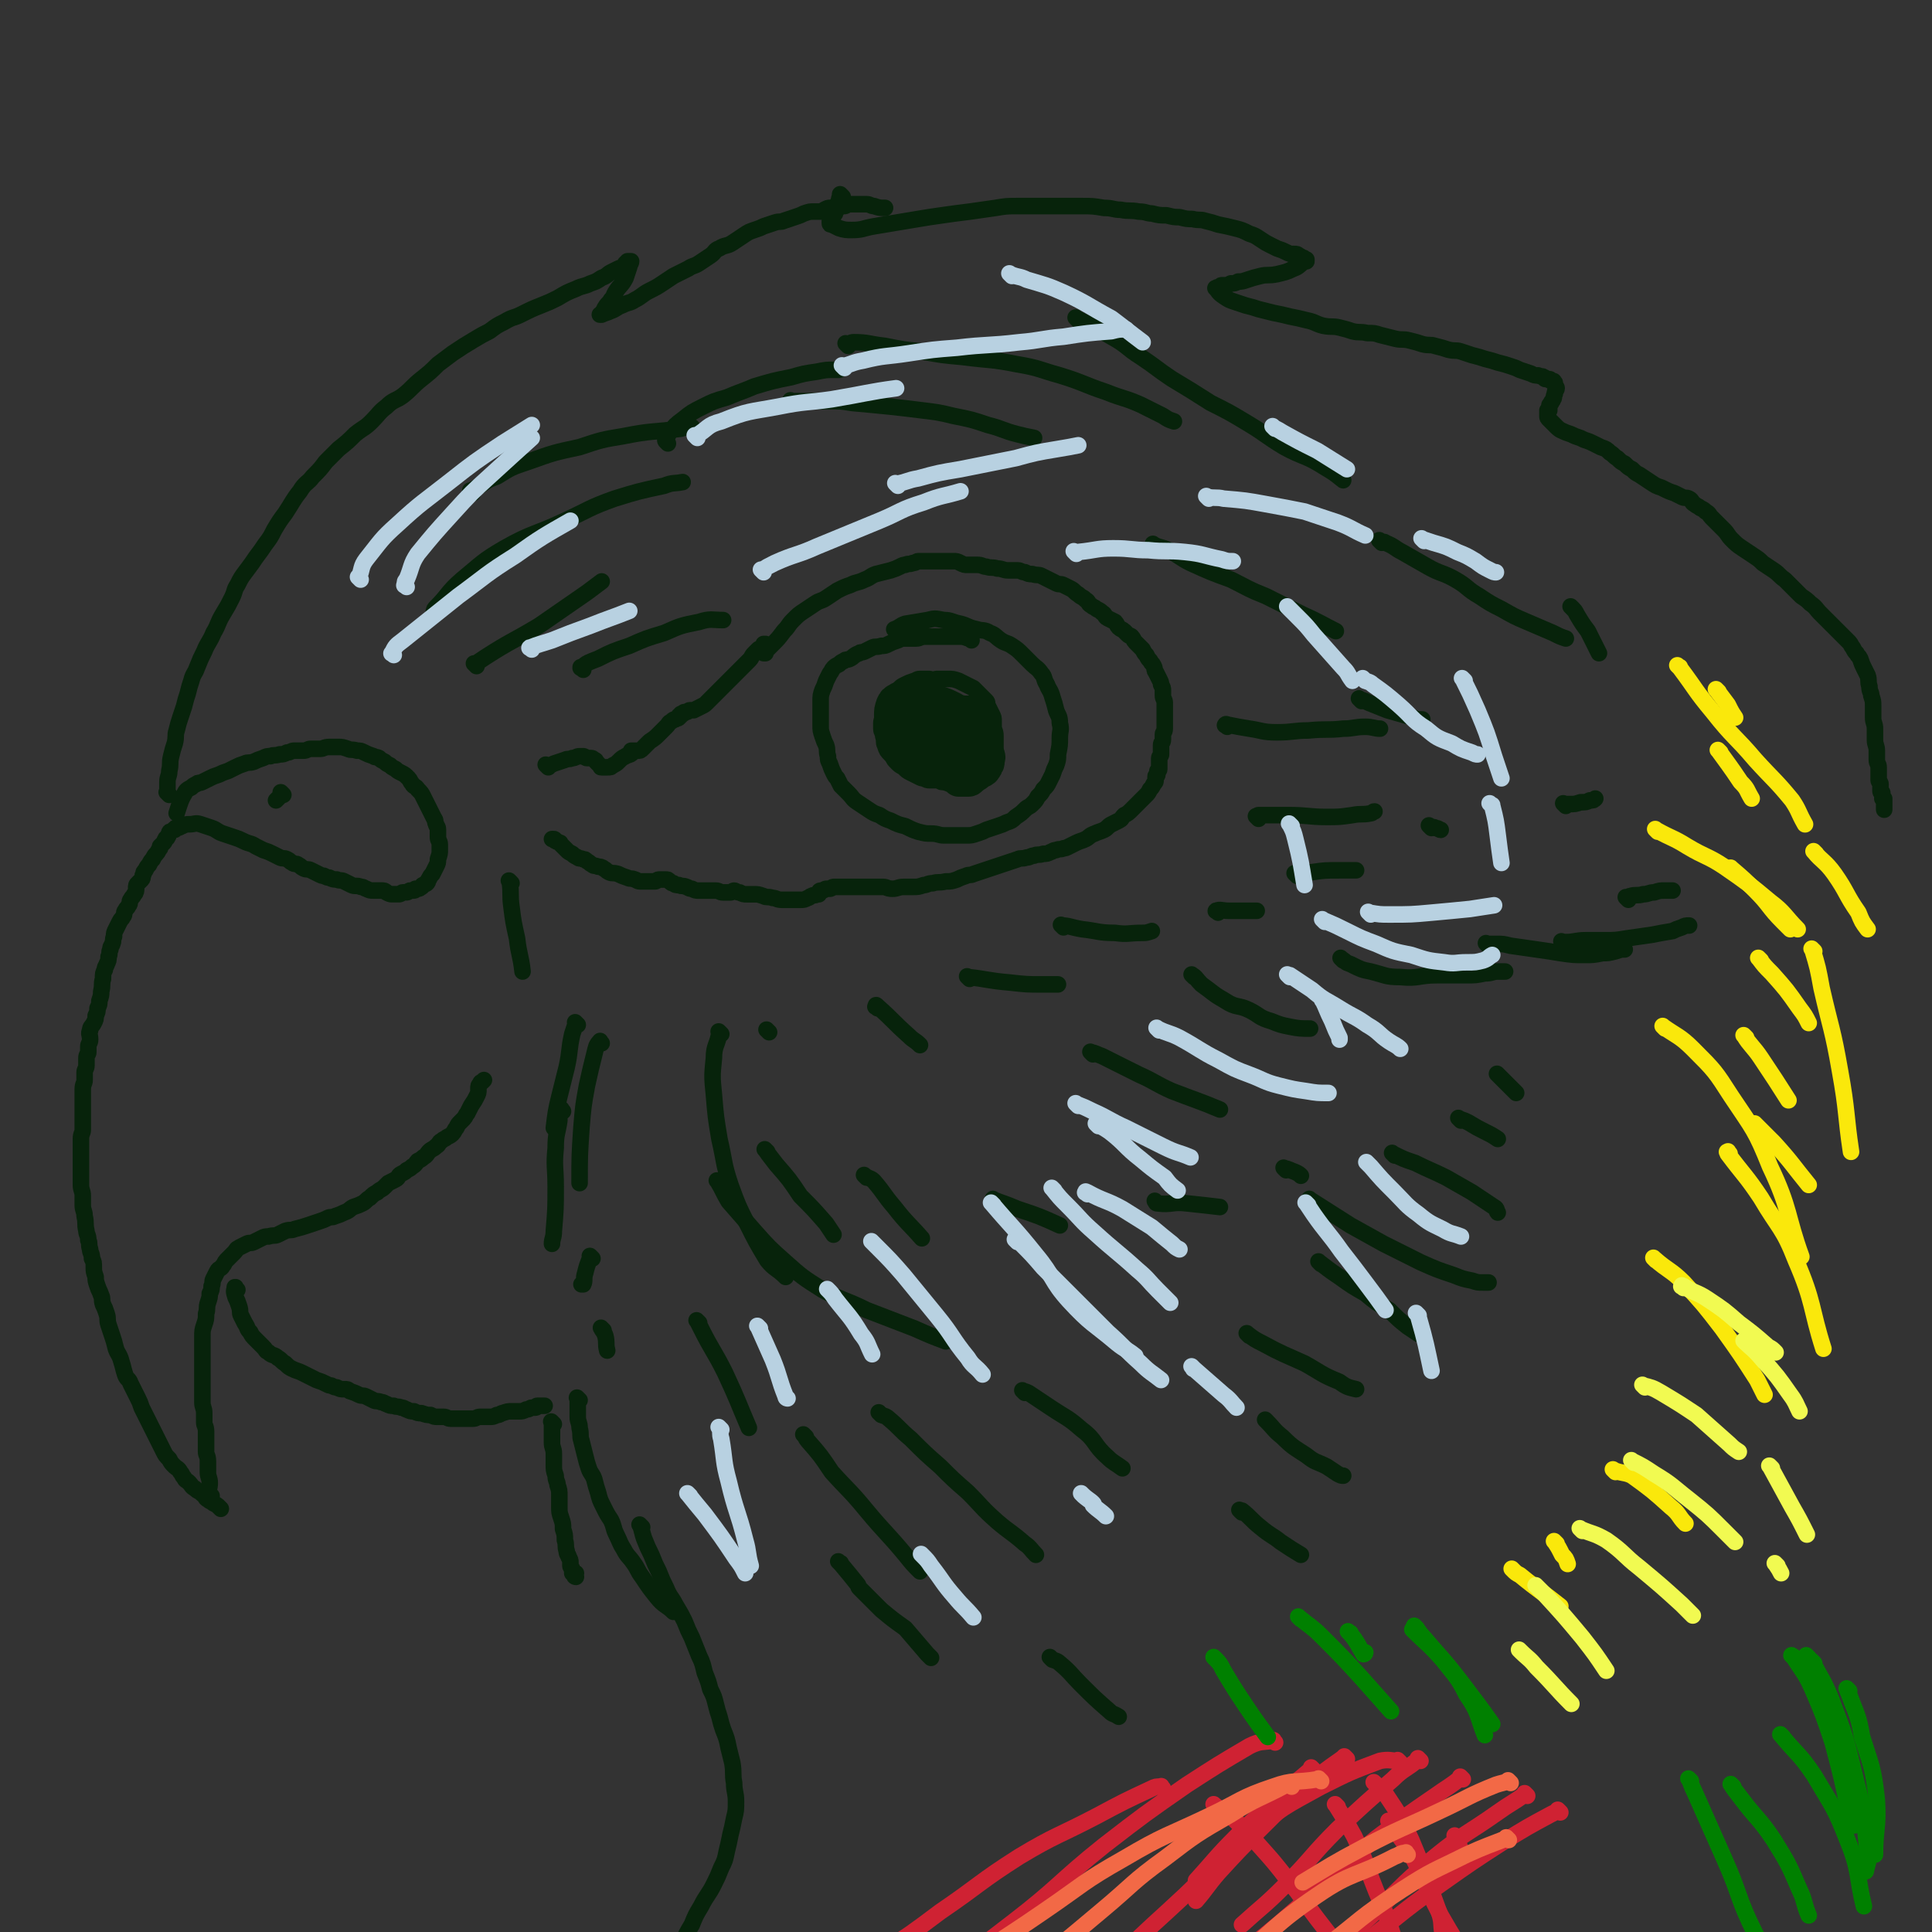 <svg viewBox='0 0 1050 1050' version='1.1' xmlns='http://www.w3.org/2000/svg' xmlns:xlink='http://www.w3.org/1999/xlink'><rect x="0" y="0" width="1050" height="1050" fill="#333333" stroke="none"/><g fill='none' stroke='#07230B' stroke-width='9' stroke-linecap='round' stroke-linejoin='round'><path d='M115,813c-1,-1 -1,-1 -1,-1 -1,-1 0,0 0,0 0,0 0,0 0,0 0,0 0,0 0,0 -1,-3 0,-3 0,-6 0,-3 -1,-3 -1,-6 0,-3 0,-3 0,-6 0,-3 -1,-3 -1,-5 0,-3 0,-3 0,-6 0,-3 0,-3 0,-5 0,-3 -1,-3 -1,-5 0,-3 0,-3 0,-5 0,-3 -1,-3 -1,-6 0,-4 0,-4 0,-7 0,-3 0,-3 0,-6 0,-3 0,-3 0,-6 0,-4 0,-4 0,-8 0,-4 0,-4 0,-8 0,-4 0,-4 1,-7 1,-3 1,-3 1,-6 1,-3 0,-3 1,-6 1,-3 1,-3 1,-5 1,-2 1,-2 1,-4 1,-2 0,-2 1,-4 1,-2 1,-2 2,-4 1,-2 2,-1 3,-3 1,-1 1,-2 2,-3 1,-1 1,-1 2,-2 1,-1 1,-1 2,-2 2,-2 1,-2 3,-3 2,-1 2,-1 4,-2 2,-1 2,0 4,-1 2,-1 2,-1 4,-2 2,-1 2,-1 4,-1 3,-1 3,0 5,-1 2,-1 2,-1 4,-2 3,-1 3,0 5,-1 4,-1 4,-1 7,-2 3,-1 3,-1 6,-2 3,-1 3,-1 5,-2 2,-1 2,0 4,-1 3,-1 3,-1 5,-2 3,-1 3,-2 5,-3 3,-1 3,-1 5,-2 2,-1 2,-2 4,-3 2,-2 2,-2 4,-3 2,-2 2,-1 4,-3 1,-1 1,-1 2,-2 2,-1 2,-1 4,-2 2,-1 1,-2 3,-3 2,-1 2,-1 3,-2 2,-1 2,-1 3,-2 2,-1 2,-2 3,-3 2,-1 2,-1 3,-2 2,-1 2,-2 3,-3 2,-2 2,-1 4,-3 2,-1 1,-2 3,-3 1,-1 2,-1 3,-2 2,-1 2,-1 3,-2 1,-1 1,-2 2,-3 1,-2 1,-2 2,-3 1,-1 1,-1 2,-2 1,-1 1,-2 2,-3 1,-2 1,-2 2,-4 2,-3 2,-3 3,-5 1,-2 1,-2 1,-4 0,-2 0,-2 1,-3 0,-1 1,-1 1,-1 1,-1 1,-1 1,-1 '/><path d='M120,820c-1,-1 -1,-1 -1,-1 -1,-1 0,0 0,0 0,0 0,0 0,0 -1,-1 -1,-1 -3,-2 -1,-1 -2,-1 -3,-2 -2,-1 -1,-2 -3,-3 -2,-2 -2,-1 -4,-3 -2,-1 -2,-2 -3,-3 -2,-2 -2,-1 -3,-3 -1,-1 -1,-2 -2,-3 -1,-2 -2,-2 -3,-3 -2,-2 -2,-2 -3,-4 -2,-2 -2,-2 -3,-4 -1,-2 -1,-2 -2,-4 -1,-2 -1,-2 -2,-4 -1,-2 -1,-2 -2,-4 -1,-2 -1,-2 -2,-4 -1,-2 -1,-2 -2,-4 -1,-2 -1,-2 -2,-4 -1,-3 -1,-3 -2,-5 -1,-2 -1,-2 -2,-4 -1,-2 -1,-2 -2,-4 -1,-3 -2,-2 -3,-5 -1,-3 -1,-4 -2,-7 -1,-4 -2,-4 -3,-7 -1,-4 -1,-4 -2,-7 -1,-3 -1,-3 -2,-6 -1,-3 0,-3 -1,-6 -1,-3 -1,-3 -2,-5 -1,-3 0,-3 -1,-5 -1,-3 -1,-2 -2,-5 -1,-3 -1,-3 -1,-5 -1,-3 -1,-3 -1,-5 0,-3 0,-3 -1,-5 0,-3 -1,-3 -1,-5 -1,-3 0,-3 -1,-5 0,-3 -1,-3 -1,-5 -1,-4 0,-4 -1,-8 0,-3 -1,-3 -1,-6 0,-3 0,-3 0,-5 0,-3 -1,-3 -1,-6 0,-3 0,-3 0,-5 0,-3 0,-3 0,-5 0,-3 0,-3 0,-5 0,-3 0,-3 0,-5 0,-3 0,-3 0,-5 0,-3 1,-3 1,-5 0,-3 0,-3 0,-5 0,-3 0,-3 0,-5 0,-3 0,-3 0,-6 0,-3 0,-3 0,-6 0,-3 1,-3 1,-5 0,-2 0,-2 0,-4 0,-2 1,-2 1,-4 0,-2 0,-2 0,-4 0,-2 1,-2 1,-3 0,-2 0,-2 0,-3 0,-2 1,-2 1,-4 0,-3 -1,-3 0,-5 0,-2 1,-2 2,-4 1,-2 1,-2 1,-4 1,-2 1,-2 1,-4 1,-2 1,-2 1,-4 1,-3 1,-3 1,-5 1,-4 0,-4 1,-7 0,-3 0,-3 1,-5 0,-2 1,-2 1,-3 1,-2 1,-2 1,-4 1,-2 0,-2 1,-4 0,-2 1,-2 1,-3 1,-2 0,-2 1,-4 0,-2 0,-2 1,-4 1,-2 1,-2 2,-4 1,-2 1,-1 2,-3 1,-1 0,-2 1,-3 1,-2 1,-1 2,-3 1,-1 0,-2 1,-3 1,-2 1,-1 2,-3 1,-1 1,-2 1,-3 0,-2 0,-2 1,-3 1,-1 1,-1 2,-2 1,-1 0,-2 1,-3 0,-1 0,-1 1,-2 1,-2 1,-2 2,-3 1,-2 1,-2 2,-3 1,-2 1,-2 2,-3 1,-1 1,-2 2,-3 0,-1 0,-1 0,-1 1,-1 1,-1 2,-2 1,-1 0,-1 1,-2 0,-1 1,0 1,-1 1,-1 0,-1 1,-2 0,-1 0,-1 1,-1 1,-1 1,-1 2,-1 0,-1 0,-1 1,-1 2,0 2,-1 3,-1 2,-1 2,-1 4,-1 3,0 3,-1 6,0 3,1 3,1 6,2 3,1 3,2 6,3 3,1 3,1 6,2 3,1 3,1 5,2 4,2 4,1 7,3 2,1 2,1 4,2 3,1 3,1 5,2 2,1 2,1 4,2 2,1 2,0 4,1 2,1 1,1 3,2 1,1 2,0 3,1 2,1 1,1 3,2 2,1 2,0 4,1 2,1 2,1 4,2 2,1 2,1 3,1 2,1 2,1 3,1 2,1 2,1 4,1 2,1 2,0 4,1 2,1 2,1 4,2 2,1 3,0 5,1 2,0 2,1 3,1 2,1 2,1 4,1 2,0 2,0 4,0 2,0 2,0 3,1 2,1 2,1 3,1 2,0 2,0 4,0 1,0 1,-1 2,-1 1,0 1,0 2,0 1,0 1,-1 2,-1 1,0 1,0 2,0 1,0 0,-1 1,-1 0,0 1,0 1,0 1,0 1,0 2,-1 1,0 0,-1 1,-1 1,-1 1,0 2,-1 1,-1 0,-1 1,-2 1,-2 1,-2 2,-3 1,-2 1,-2 2,-4 1,-2 1,-2 1,-4 1,-3 1,-3 1,-5 0,-2 0,-2 0,-3 0,-2 -1,-2 -1,-4 0,-2 0,-2 0,-4 0,-2 -1,-2 -1,-3 -1,-2 0,-2 -1,-3 -1,-2 -1,-2 -2,-4 -1,-2 -1,-2 -2,-4 -1,-2 -1,-2 -2,-4 -1,-2 -1,-2 -3,-4 -1,-2 -2,-1 -3,-3 -1,-1 -1,-2 -2,-3 -2,-2 -2,-2 -4,-3 -2,-1 -2,-1 -3,-2 -2,-1 -2,-1 -3,-2 -2,-1 -2,-1 -3,-2 -2,-1 -2,-1 -3,-2 -2,-1 -2,0 -3,-1 -3,-1 -3,-1 -5,-2 -2,-1 -2,-1 -4,-1 -3,-1 -3,0 -5,-1 -3,-1 -3,-1 -5,-1 -3,0 -3,0 -5,0 -3,0 -3,1 -5,1 -3,0 -3,0 -5,0 -2,0 -2,1 -4,1 -3,0 -3,0 -5,0 -2,0 -2,1 -4,1 -2,1 -2,1 -4,1 -3,1 -3,0 -5,1 -2,0 -2,0 -4,1 -3,1 -3,1 -5,2 -3,1 -3,0 -5,1 -3,1 -3,1 -5,2 -2,1 -2,1 -4,2 -3,1 -3,1 -5,2 -3,1 -3,1 -5,2 -2,1 -2,1 -4,2 -2,1 -2,0 -3,1 -2,1 -2,1 -3,2 -2,1 -2,1 -3,2 -3,5 -3,6 -5,12 '/><path d='M129,701c-1,-1 -1,-1 -1,-1 -1,-1 0,0 0,0 0,0 0,0 0,0 0,0 0,-1 0,0 -1,1 -1,2 0,5 1,2 1,2 2,5 1,3 0,3 1,5 1,2 1,2 2,4 2,3 1,3 3,5 1,2 1,2 3,4 2,2 2,2 4,4 2,2 1,2 3,3 2,2 3,1 5,3 2,1 2,2 4,3 2,2 2,2 4,3 2,1 3,1 5,2 2,1 2,1 4,2 2,1 2,1 4,2 3,1 3,1 5,2 2,1 2,1 3,1 2,1 2,1 3,1 2,1 2,1 4,1 2,0 2,0 3,1 3,1 3,1 5,2 2,1 2,0 4,1 2,1 2,1 4,2 2,1 2,0 4,1 2,0 2,1 3,1 2,1 2,1 4,1 2,1 2,0 4,1 2,0 2,1 3,1 2,1 2,1 4,1 2,1 2,1 4,1 3,1 3,1 5,1 2,1 2,1 4,1 2,0 2,0 3,0 2,0 2,1 4,1 2,0 2,0 4,0 2,0 2,0 4,0 2,0 2,0 4,0 2,0 2,-1 4,-1 3,0 3,0 5,0 2,0 2,0 4,-1 2,0 2,-1 3,-1 3,-1 3,-1 5,-1 2,0 2,0 4,0 2,0 2,0 4,-1 2,0 2,-1 3,-1 1,0 1,0 2,0 1,0 0,-1 1,-1 0,0 1,0 1,0 0,0 0,0 0,0 2,0 2,0 3,0 '/><path d='M92,432c-1,-1 -1,-1 -1,-1 -1,-1 0,0 0,0 0,-1 0,-1 0,-2 0,-2 0,-2 0,-4 0,-3 1,-3 1,-6 1,-4 0,-4 1,-8 1,-4 1,-4 2,-7 1,-4 0,-4 1,-7 1,-4 1,-4 2,-7 1,-3 1,-3 2,-6 1,-4 1,-4 2,-7 1,-4 1,-4 2,-7 1,-4 2,-4 3,-7 2,-5 2,-5 4,-9 2,-5 3,-5 5,-10 3,-5 2,-5 5,-10 3,-5 3,-5 5,-9 2,-4 1,-4 3,-7 2,-4 2,-4 5,-8 3,-4 3,-4 5,-7 3,-4 3,-4 5,-7 3,-4 3,-4 5,-8 3,-5 3,-5 6,-9 4,-6 4,-7 8,-12 3,-5 4,-4 7,-8 4,-4 4,-4 7,-8 4,-4 4,-4 7,-7 5,-4 5,-4 9,-8 5,-4 5,-3 9,-7 4,-4 4,-5 8,-8 4,-4 5,-3 9,-6 5,-4 5,-5 10,-9 5,-4 5,-4 9,-8 4,-3 4,-3 8,-6 6,-4 6,-4 11,-7 5,-3 5,-3 9,-5 4,-3 4,-3 8,-5 5,-3 5,-2 9,-4 6,-3 6,-3 11,-5 5,-2 5,-2 9,-4 5,-3 5,-3 10,-5 4,-2 4,-1 8,-3 3,-1 3,-1 6,-3 3,-1 3,-2 5,-3 2,-1 2,-1 4,-2 2,-1 2,0 3,-1 1,-1 0,-1 1,-2 0,0 1,0 2,0 0,0 -1,-1 -1,-1 0,0 1,0 2,0 0,1 -1,2 -1,3 -1,3 -1,3 -2,6 -2,4 -3,4 -5,7 -2,3 -1,3 -3,5 -1,2 -2,2 -3,4 -1,1 0,1 -1,2 -1,1 -1,1 -1,2 -1,0 -1,0 -1,0 0,0 0,0 0,0 1,0 1,0 1,0 2,-1 3,-1 5,-2 3,-1 3,-2 6,-3 4,-2 4,-1 7,-3 4,-2 4,-3 8,-5 4,-2 4,-2 7,-4 3,-2 3,-2 6,-4 4,-2 4,-2 8,-4 3,-2 3,-1 6,-3 3,-2 3,-2 6,-4 3,-2 2,-3 5,-4 3,-2 4,-1 7,-3 3,-2 3,-2 6,-4 3,-2 3,-2 6,-3 3,-1 3,-1 5,-2 3,-1 3,-1 6,-2 3,-1 3,0 5,-1 3,-1 3,-1 6,-2 3,-1 3,-1 5,-2 3,-1 3,-1 5,-1 2,0 2,0 3,0 2,0 2,0 3,-1 2,-1 2,-1 3,-1 2,0 2,0 3,0 1,0 1,-1 2,-1 2,0 2,0 3,0 1,0 1,-1 2,-1 1,0 1,0 2,0 2,0 2,0 4,0 2,0 2,0 4,0 2,0 2,1 4,1 3,1 3,1 6,1 '/><path d='M458,107c-1,-1 -1,-1 -1,-1 -1,-1 0,0 0,0 0,0 0,0 0,0 -1,2 -1,2 -1,3 -1,2 -1,2 -1,3 0,2 0,2 -1,3 0,1 0,1 -1,2 0,1 -1,0 -1,1 0,1 0,1 0,2 0,0 -1,0 -1,0 0,0 0,1 0,1 0,1 0,1 1,1 2,1 2,1 4,2 3,1 4,1 7,1 6,0 6,-1 12,-2 6,-1 6,-1 12,-2 6,-1 6,-1 12,-2 6,-1 6,-1 13,-2 7,-1 7,-1 15,-2 7,-1 7,-1 14,-2 6,-1 6,-1 12,-1 5,0 5,0 11,0 6,0 6,0 12,0 6,0 6,0 12,0 6,0 6,0 12,1 5,0 5,1 9,1 5,1 5,0 10,1 4,0 4,1 7,1 4,1 4,1 8,1 4,1 4,1 7,1 4,1 4,1 7,1 4,1 4,0 7,1 4,1 4,1 7,2 5,1 5,1 9,2 4,1 4,1 8,3 3,1 3,1 6,3 3,2 3,2 5,3 2,1 2,1 4,2 3,1 3,1 5,2 2,1 2,1 4,1 2,0 2,0 3,1 1,0 1,1 2,2 0,0 0,-1 0,-1 1,0 1,1 1,1 1,1 1,0 1,0 0,0 0,1 0,1 0,0 -1,0 -1,0 -3,2 -3,3 -6,4 -4,2 -5,2 -9,3 -5,1 -5,0 -9,1 -4,1 -4,1 -7,2 -3,1 -3,1 -5,1 -2,1 -2,1 -4,1 -2,1 -2,1 -3,1 -1,0 -1,0 -2,0 -1,0 0,1 -1,1 -1,0 -1,0 -1,0 -1,0 -1,1 -1,1 0,0 0,0 0,0 0,0 -1,-1 0,0 1,1 1,2 4,4 3,2 3,2 6,3 3,1 3,1 6,2 4,1 4,1 7,2 4,1 4,1 8,2 5,1 5,1 9,2 5,1 5,1 9,2 5,1 5,2 9,3 5,1 5,0 9,1 4,1 4,1 7,2 4,1 4,0 8,1 4,0 4,0 7,1 4,1 4,1 8,2 4,1 4,0 8,1 4,1 4,1 7,2 4,1 4,0 7,1 4,1 4,1 7,2 4,1 4,0 7,1 3,1 3,1 6,2 4,1 4,1 7,2 4,1 4,1 7,2 4,1 4,1 7,2 3,1 3,1 5,2 3,1 3,1 6,2 2,1 2,1 4,1 2,1 2,0 3,1 1,0 0,1 1,1 1,0 1,0 2,0 1,0 0,1 1,1 0,0 1,0 1,0 1,0 0,1 1,1 0,0 0,0 0,0 0,0 0,1 0,1 0,1 1,1 1,2 0,1 -1,1 -1,3 -1,2 0,2 -1,3 0,1 -1,1 -1,2 -1,1 -1,1 -1,2 0,1 0,1 0,2 0,0 -1,0 -1,0 0,0 0,1 0,1 0,1 0,1 0,2 0,1 0,1 1,2 2,2 2,2 4,4 2,2 3,2 5,3 3,1 3,1 5,2 3,1 3,1 5,2 3,1 3,1 5,2 2,1 2,1 4,2 3,1 3,1 5,3 2,1 2,2 4,3 2,2 2,2 4,3 2,2 2,2 4,3 2,2 2,2 4,3 3,2 3,2 6,4 3,2 3,2 6,3 4,2 4,2 7,3 2,1 2,1 4,2 2,1 2,0 4,1 2,1 1,2 3,3 1,1 2,1 3,2 2,1 2,1 3,2 2,1 2,2 3,3 2,2 2,2 3,3 2,2 2,2 4,4 2,2 2,3 4,5 3,3 3,3 6,5 3,2 3,2 6,4 3,2 3,2 5,4 3,2 3,2 6,4 3,2 3,3 6,5 3,3 3,3 5,5 2,2 2,2 4,4 3,2 3,2 5,4 3,2 3,3 5,5 3,3 3,3 5,5 2,2 2,2 4,4 2,2 2,2 4,4 2,2 2,2 3,3 1,1 1,2 2,3 1,2 1,2 2,3 1,2 1,1 2,3 1,3 1,3 2,5 1,2 1,2 2,4 1,3 0,3 1,6 0,3 1,3 1,5 1,3 1,3 1,6 0,3 0,3 0,6 0,3 1,3 1,6 0,3 0,3 0,6 0,3 1,3 1,6 0,3 0,3 0,5 0,2 1,2 1,4 0,2 0,2 0,3 0,1 0,1 0,2 0,1 0,1 0,2 0,1 1,1 1,2 0,1 0,1 0,2 0,1 0,1 0,2 0,1 1,0 1,1 0,0 0,1 0,1 0,1 0,1 0,2 0,0 1,0 1,0 0,1 0,1 0,2 0,0 0,0 0,0 0,1 0,1 0,1 0,1 0,1 0,1 0,1 0,1 0,1 0,1 0,1 0,1 '/><path d='M301,774c-1,-1 -1,-1 -1,-1 -1,-1 0,0 0,0 0,0 0,0 0,0 0,2 0,2 0,3 0,4 0,4 0,8 0,3 1,3 1,6 0,3 0,3 0,6 0,3 0,3 1,6 0,3 1,3 1,5 1,3 1,3 1,6 0,3 0,3 0,6 0,3 0,3 1,6 1,3 1,3 1,6 1,3 1,3 1,6 1,3 0,3 1,6 0,2 1,2 1,3 1,2 1,2 1,3 0,1 0,1 0,2 0,1 1,1 1,2 0,1 0,1 0,1 0,1 0,1 0,1 0,0 1,0 2,0 0,0 -1,1 -1,1 0,1 1,1 1,1 '/><path d='M315,761c-1,-1 -1,-1 -1,-1 -1,-1 0,0 0,0 0,0 0,0 0,0 0,2 0,2 0,3 0,4 0,4 0,7 0,3 1,3 1,6 1,4 0,4 1,7 1,4 1,4 2,8 1,4 1,4 2,7 1,3 2,3 3,6 1,4 1,4 2,7 1,4 1,4 3,8 2,4 2,4 4,7 2,4 1,4 3,8 2,4 2,5 4,8 2,4 3,4 5,7 3,4 2,4 5,8 4,6 4,6 8,11 4,5 5,4 9,8 '/><path d='M349,830c-1,-1 -1,-1 -1,-1 -1,-1 0,0 0,0 1,3 1,4 2,7 2,5 2,5 4,9 2,5 2,5 4,9 2,5 2,5 4,9 2,5 3,5 5,9 3,5 3,5 5,9 2,5 2,5 4,9 2,5 2,5 4,10 2,4 2,5 3,9 2,5 2,5 3,9 2,4 2,4 3,8 1,4 1,4 2,7 1,4 1,4 2,7 2,5 2,5 3,10 1,4 1,4 2,8 1,6 0,6 1,11 0,5 1,5 1,10 0,5 0,5 -1,9 -1,5 -1,5 -2,9 -1,5 -1,5 -2,9 -1,5 -1,5 -3,9 -2,5 -2,5 -4,9 -3,6 -4,6 -7,12 -3,5 -3,5 -5,10 -3,5 -3,5 -5,10 -2,3 -2,3 -3,6 '/><path d='M154,432c-1,-1 -1,-1 -1,-1 -1,-1 0,0 0,0 0,1 0,1 -1,2 -1,1 -1,1 -2,2 '/><path d='M298,417c-1,-1 -1,-1 -1,-1 -1,-1 0,0 0,0 0,0 0,0 0,0 2,0 2,0 4,-1 3,-1 3,-1 6,-2 2,-1 2,0 4,-1 2,0 2,-1 4,-1 1,0 1,0 2,0 1,0 1,1 2,1 1,0 1,0 2,0 1,0 1,0 2,1 1,0 1,1 1,1 1,1 1,1 1,1 1,1 1,1 1,1 1,1 0,1 1,1 0,0 1,0 1,0 1,0 1,0 2,0 2,0 2,0 3,-1 2,-1 2,-1 3,-2 2,-2 2,-2 4,-3 1,-1 1,0 2,-1 1,0 1,0 1,-1 0,0 0,0 0,-1 0,0 0,0 0,0 1,0 0,0 1,0 1,0 1,0 2,0 2,0 2,0 3,-1 2,-2 2,-2 4,-4 3,-2 3,-2 5,-4 2,-2 2,-2 4,-4 2,-2 1,-2 3,-3 1,-1 1,-1 2,-1 1,-1 1,0 2,-1 0,0 0,-1 0,-1 0,0 1,0 1,0 0,0 0,-1 0,-1 0,0 1,0 1,0 1,0 0,-1 1,-1 0,0 1,0 1,0 1,0 1,-1 2,-1 1,0 1,0 2,0 2,-1 2,-1 4,-2 2,-1 2,-1 3,-2 2,-2 2,-2 4,-4 3,-3 3,-3 5,-5 3,-3 3,-3 5,-5 3,-3 3,-3 5,-5 2,-2 2,-2 4,-4 2,-2 1,-2 3,-4 1,-1 1,-1 2,-2 1,-1 1,0 2,-1 1,0 1,0 1,-1 0,0 0,-1 0,-1 0,0 1,0 1,0 0,0 0,1 0,1 0,1 0,1 0,2 0,1 0,1 0,2 0,0 -1,0 -1,0 2,-2 2,-2 5,-5 3,-3 3,-3 6,-7 3,-3 2,-3 5,-6 3,-3 3,-3 6,-5 3,-2 3,-2 6,-4 3,-2 3,-1 6,-3 3,-2 3,-2 6,-4 4,-2 4,-2 7,-3 4,-2 4,-1 8,-3 3,-1 3,-2 6,-3 4,-1 4,-1 8,-2 3,-1 3,-1 5,-2 2,-1 2,-1 3,-1 2,-1 2,0 4,-1 2,0 2,-1 3,-1 2,0 2,0 4,0 2,0 2,0 3,0 2,0 2,0 4,0 2,0 2,0 4,0 2,0 2,0 4,0 2,0 2,0 4,1 2,1 2,1 4,1 3,0 3,0 5,0 3,0 3,1 5,1 3,1 3,0 6,1 3,0 3,1 6,1 3,0 3,0 5,0 2,0 2,1 4,1 2,1 2,1 4,1 3,1 3,0 5,1 2,1 2,1 4,2 2,1 2,1 4,2 2,1 2,0 4,1 2,1 2,1 4,2 2,1 2,2 4,3 2,2 2,1 4,3 2,1 1,2 3,3 1,1 2,1 3,2 2,1 2,1 3,2 2,1 1,2 3,3 2,1 2,1 4,2 1,1 1,2 2,3 1,1 2,1 3,2 1,1 1,1 2,2 1,1 1,0 2,1 1,1 1,2 2,3 1,1 1,1 2,2 1,1 1,1 2,2 1,2 1,2 2,3 1,2 1,2 2,3 1,2 1,1 2,3 1,2 0,2 1,3 1,2 1,2 2,4 1,2 1,2 1,3 1,2 1,2 1,3 0,2 0,2 0,3 0,2 1,2 1,4 0,2 0,2 0,4 0,2 0,2 0,3 0,2 0,2 0,4 0,2 0,2 0,3 0,2 -1,2 -1,3 0,1 0,2 0,3 0,2 -1,1 -1,3 0,1 0,1 0,2 0,2 0,2 0,3 0,1 -1,1 -1,2 0,1 0,1 0,2 0,1 0,1 0,2 0,0 0,0 0,0 0,1 0,1 0,1 0,1 0,1 0,1 0,1 -1,1 -1,1 0,0 0,1 0,1 0,1 0,1 0,1 0,1 -1,0 -1,1 0,1 0,1 0,2 0,1 0,1 -1,2 -1,2 -1,2 -2,3 -1,2 -1,2 -2,3 -2,2 -2,2 -4,4 -2,2 -2,2 -4,4 -2,2 -2,2 -4,3 -2,2 -1,2 -3,3 -2,1 -2,1 -4,2 -2,1 -2,2 -4,3 -2,1 -3,1 -5,2 -3,1 -3,2 -5,3 -2,1 -3,1 -5,2 -2,1 -2,1 -4,2 -2,1 -2,1 -3,1 -2,1 -2,0 -4,1 -2,0 -2,1 -3,1 -2,1 -2,1 -4,1 -3,1 -3,0 -5,1 -2,0 -2,1 -4,1 -3,1 -3,0 -5,1 -3,1 -3,1 -6,2 -3,1 -3,1 -6,2 -3,1 -3,1 -6,2 -3,1 -3,1 -6,2 -2,1 -2,0 -4,1 -3,1 -3,1 -5,2 -3,1 -3,1 -6,1 -4,1 -4,0 -7,1 -3,0 -3,1 -5,1 -3,1 -3,1 -6,1 -3,0 -3,0 -5,0 -3,0 -3,1 -6,1 -3,0 -3,-1 -5,-1 -3,0 -3,0 -5,0 -3,0 -3,0 -5,0 -3,0 -3,0 -5,0 -2,0 -2,0 -4,0 -2,0 -2,0 -3,0 -1,0 -1,0 -2,0 -1,0 -1,0 -2,0 -1,0 -1,0 -1,0 -1,0 -1,1 -2,1 -1,0 -1,0 -2,0 -1,0 -1,1 -2,1 -1,0 -1,0 -1,0 -1,0 -1,1 -1,2 -1,0 -1,0 -1,0 -1,1 -2,0 -3,1 -1,0 -1,1 -2,1 -2,1 -2,1 -4,1 -3,0 -3,0 -5,0 -3,0 -3,0 -5,0 -3,0 -3,-1 -5,-1 -3,-1 -3,0 -5,-1 -3,-1 -3,-1 -5,-1 -2,0 -2,0 -4,0 -2,0 -2,0 -4,-1 -2,0 -2,-1 -3,-1 -1,0 -1,1 -2,1 -1,0 -1,0 -2,0 -1,0 -1,0 -2,0 -2,0 -2,-1 -4,-1 -2,0 -2,0 -4,0 -3,0 -3,0 -5,0 -2,0 -2,0 -4,-1 -2,0 -2,-1 -3,-1 -2,-1 -2,0 -4,-1 -2,0 -2,0 -3,-1 -1,0 -1,0 -2,-1 -1,-1 -1,-1 -2,-1 -1,0 -1,0 -2,0 -1,0 -1,0 -1,0 -1,0 -1,0 -1,0 -1,0 -1,1 -2,1 -1,0 -1,0 -2,0 -1,0 -1,0 -1,0 -1,0 -1,0 -2,0 -2,0 -2,0 -3,0 -2,0 -2,-1 -3,-1 -2,-1 -2,0 -4,-1 -3,-1 -3,-1 -5,-2 -3,-1 -3,0 -5,-1 -2,-1 -1,-1 -3,-2 -1,-1 -2,-1 -3,-1 -2,-1 -2,0 -3,-1 -2,-1 -1,-1 -3,-2 -1,-1 -1,-1 -2,-1 -2,-1 -2,0 -3,-1 -2,-1 -2,-1 -3,-2 -2,-1 -2,-1 -3,-2 -1,-1 -1,-1 -1,-1 -1,-1 -1,-1 -2,-2 -1,-1 0,-1 -1,-1 -1,-1 -1,0 -2,-1 -1,0 0,-1 -1,-1 0,0 -1,0 -1,0 0,0 0,0 0,0 '/><path d='M528,348c-1,-1 -1,-1 -1,-1 -1,-1 0,0 0,0 0,0 0,0 0,0 -2,0 -2,-1 -5,-1 -3,0 -4,0 -7,0 -3,0 -3,0 -6,0 -3,0 -3,0 -6,0 -3,0 -3,1 -5,1 -3,0 -3,0 -5,0 -3,0 -3,0 -5,1 -3,1 -3,1 -5,2 -2,1 -2,1 -4,1 -3,1 -3,0 -5,1 -2,1 -2,1 -4,2 -2,1 -2,0 -3,1 -3,1 -3,2 -5,3 -2,1 -2,0 -3,1 -2,1 -2,1 -3,2 -2,1 -2,1 -3,2 -1,1 -1,2 -2,3 -1,2 -1,2 -2,4 -1,3 -1,3 -2,5 -1,3 -1,3 -1,6 0,4 0,4 0,7 0,3 0,3 0,6 0,3 0,3 1,6 1,3 1,3 2,5 1,3 0,3 1,6 0,2 0,2 1,4 1,3 1,3 2,5 1,2 1,2 2,3 1,2 1,2 2,4 2,2 2,2 4,4 3,3 2,3 5,5 3,2 3,2 6,4 3,2 3,2 6,3 3,2 3,2 6,3 4,2 4,2 8,3 4,2 4,2 7,3 4,1 4,1 7,1 4,0 4,1 7,1 3,0 3,0 5,0 4,0 4,0 7,0 3,0 3,0 6,-1 3,-1 3,-1 5,-2 3,-1 3,-1 6,-2 3,-1 3,-1 5,-2 3,-1 3,-1 5,-3 3,-2 3,-2 5,-4 2,-2 2,-1 4,-3 2,-2 2,-2 3,-4 2,-2 2,-2 3,-4 2,-2 2,-2 3,-4 1,-2 1,-2 2,-4 1,-3 1,-3 2,-5 1,-3 1,-3 1,-6 1,-5 1,-5 1,-9 0,-4 1,-4 0,-8 0,-4 -1,-4 -2,-7 -1,-4 -1,-4 -2,-7 -1,-4 -2,-4 -3,-7 -2,-3 -1,-4 -3,-6 -2,-3 -3,-3 -5,-5 -3,-3 -3,-3 -5,-5 -3,-3 -3,-3 -6,-5 -3,-2 -3,-1 -6,-3 -3,-2 -3,-3 -6,-4 -3,-2 -4,-1 -7,-2 -5,-1 -5,-2 -9,-3 -5,-1 -5,-2 -9,-2 -5,-1 -5,-1 -9,0 -6,1 -6,1 -12,2 -3,1 -3,2 -6,3 '/><path d='M509,371c-1,-1 -1,-1 -1,-1 -1,-1 0,0 0,0 -1,0 -2,-1 -3,-1 -3,0 -3,0 -5,0 -2,0 -2,1 -3,1 -3,1 -3,1 -5,2 -2,1 -2,1 -3,2 -1,1 -1,1 -2,2 -2,2 -2,1 -3,3 -2,2 -2,2 -3,5 -1,3 0,3 -1,5 0,2 -1,2 -1,4 0,2 0,2 0,3 0,2 1,2 1,4 1,3 0,3 1,5 1,3 1,3 3,5 2,2 1,2 3,4 2,2 2,2 4,3 2,2 2,2 4,3 2,1 2,1 4,2 2,1 2,1 3,1 2,1 2,1 3,1 2,0 2,0 4,0 2,0 2,1 3,1 2,0 2,0 3,0 2,0 2,-1 3,-1 2,0 2,0 3,0 2,0 2,-1 4,-1 1,0 1,0 2,0 1,0 1,-1 2,-1 1,-1 1,-1 2,-1 1,-1 1,0 2,-1 1,-1 1,-1 2,-2 1,-1 1,-1 2,-2 1,-1 1,-1 2,-2 1,-1 1,-2 1,-3 1,-2 1,-2 1,-3 0,-2 0,-2 0,-4 0,-2 0,-2 0,-4 0,-3 -1,-3 -1,-5 0,-2 0,-2 0,-3 0,-2 0,-2 -1,-4 -1,-2 -1,-2 -2,-4 -1,-2 0,-2 -1,-3 -1,-1 -1,-1 -2,-2 -2,-2 -2,-2 -3,-3 -1,-1 -1,-1 -2,-2 -2,-1 -2,-1 -4,-2 -2,-1 -2,-1 -4,-2 -3,-1 -3,-1 -6,-1 -3,0 -3,0 -6,0 -4,1 -4,0 -7,2 -6,3 -6,2 -10,6 -8,7 -7,9 -13,17 '/><path d='M517,391c-1,-1 -1,-1 -1,-1 -1,-1 0,0 0,0 0,0 0,0 0,0 0,0 0,0 0,0 -1,-1 0,0 0,0 0,0 0,0 0,0 1,0 1,0 1,0 0,0 0,0 0,0 0,0 0,0 0,-1 '/></g>
<g fill='none' stroke='#07230B' stroke-width='18' stroke-linecap='round' stroke-linejoin='round'><path d='M518,389c-1,-1 -1,-1 -1,-1 -1,-1 0,0 0,0 0,0 0,0 0,0 0,1 -1,1 -1,2 0,1 0,1 0,2 0,2 0,2 0,3 0,1 1,1 1,2 1,1 0,1 1,2 1,1 1,1 2,1 2,1 2,1 4,1 '/><path d='M525,394c-1,-1 -1,-1 -1,-1 -1,-1 0,0 0,0 -1,0 -1,0 -2,0 -2,0 -2,1 -3,1 -2,0 -2,0 -3,0 -2,0 -2,1 -3,2 -1,0 -1,0 -1,0 -1,0 -1,0 -2,1 -1,1 0,2 -1,3 0,1 -1,1 -1,2 0,2 0,2 1,4 1,2 1,2 2,4 1,2 0,2 1,4 1,1 1,1 2,2 1,1 1,2 2,3 1,1 1,0 2,1 1,0 1,1 1,1 1,1 1,1 2,2 0,0 0,-1 0,-1 1,0 1,0 2,0 1,0 1,-1 1,-1 0,-1 0,-1 1,-1 0,-1 1,-1 1,-1 1,-1 1,0 1,-1 0,-1 0,-1 0,-2 0,-2 0,-2 -1,-3 -1,-3 -1,-3 -3,-5 -2,-2 -2,-2 -4,-4 -2,-2 -2,-2 -3,-3 -2,-1 -2,-1 -3,-2 -2,-1 -2,-1 -3,-1 -2,0 -2,0 -4,0 -1,0 -1,1 -2,1 -1,1 -2,0 -2,1 -1,3 -1,4 -1,7 0,2 0,2 0,4 '/><path d='M531,388c-1,-1 -1,-1 -1,-1 -1,-1 0,0 0,0 0,0 0,0 0,0 -2,0 -2,0 -4,0 -2,0 -2,0 -4,0 -3,0 -3,0 -5,0 -2,0 -2,0 -4,0 -2,0 -2,1 -3,1 -1,0 -1,0 -2,0 -2,1 -2,1 -3,2 -1,1 -1,0 -2,1 -1,1 -1,1 -1,2 -1,2 -2,2 -2,4 -1,3 -1,3 0,5 1,3 1,3 3,6 2,3 1,3 3,5 2,2 2,2 4,3 2,1 1,2 3,3 2,1 2,1 4,2 2,1 2,1 3,1 2,0 2,1 3,1 2,0 2,0 3,0 2,0 2,0 3,-1 2,-1 2,-1 3,-2 1,-1 1,-1 2,-1 0,-1 1,0 1,-1 1,-1 1,-1 1,-2 1,-1 1,-1 1,-2 0,-2 1,-2 0,-4 -1,-2 -1,-2 -2,-4 -1,-3 -1,-3 -2,-5 -2,-2 -2,-2 -4,-3 -2,-2 -2,-2 -4,-4 -2,-1 -2,-1 -4,-2 -2,-1 -2,0 -3,-1 -2,-1 -2,-1 -4,-2 -2,-1 -2,-1 -4,-1 -2,0 -2,0 -3,0 -2,1 -2,1 -3,2 -2,1 -2,1 -3,2 -2,2 -2,3 -2,5 -1,5 0,5 0,9 '/><path d='M523,388c-1,-1 -1,-1 -1,-1 -1,-1 0,0 0,0 0,0 0,0 0,0 -2,0 -2,-1 -3,-1 -2,0 -2,0 -4,0 -1,0 -1,0 -2,0 -1,0 -1,0 -2,0 -1,0 -1,0 -2,1 -1,0 -1,0 -1,1 -1,1 -1,1 -2,2 -1,2 -2,2 -2,4 -1,3 0,3 0,5 1,3 1,3 2,6 1,3 2,3 3,5 1,3 1,3 2,5 1,2 2,2 3,3 1,1 1,2 2,3 1,1 1,0 2,1 2,1 2,1 3,2 1,0 1,0 2,0 2,0 2,0 3,0 1,0 1,0 2,-1 1,-1 1,-1 2,-2 1,-1 1,-1 2,-2 1,-2 2,-2 2,-4 1,-2 0,-2 0,-4 0,-3 1,-3 0,-5 -1,-3 -1,-3 -2,-5 -2,-3 -1,-4 -3,-6 -2,-3 -3,-3 -5,-5 -3,-3 -3,-3 -6,-5 -4,-2 -4,-2 -7,-3 -3,-1 -3,-1 -6,-2 -3,-1 -3,0 -6,-1 -2,0 -2,-1 -4,-1 -2,0 -2,1 -4,1 -2,1 -2,0 -3,1 -2,1 -2,1 -3,3 -1,3 -1,3 -1,6 0,5 0,5 1,9 2,6 3,6 5,11 '/><path d='M533,392c-1,-1 -1,-2 -1,-1 -2,0 -2,0 -3,1 -2,1 -2,1 -5,2 '/></g>
<g fill='none' stroke='#07230B' stroke-width='9' stroke-linecap='round' stroke-linejoin='round'><path d='M418,561c-1,-1 -1,-1 -1,-1 -1,-1 0,0 0,0 0,0 0,0 0,0 '/><path d='M477,548c-1,-1 -2,-1 -1,-1 0,-1 0,-1 1,0 9,8 8,8 17,16 3,3 3,2 6,5 '/><path d='M527,532c-1,-1 -2,-2 -1,-1 10,1 11,2 23,3 9,1 9,1 18,1 4,0 4,0 8,0 '/><path d='M578,504c-1,-1 -2,-2 -1,-1 4,0 5,1 11,2 9,1 9,2 18,2 7,1 7,0 15,0 2,0 2,0 5,-1 '/><path d='M662,496c-1,-1 -2,-1 -1,-1 2,-1 3,0 7,0 6,0 6,0 11,0 2,0 2,0 4,0 '/><path d='M705,476c-1,-1 -1,-1 -1,-1 -1,-1 0,0 0,0 0,0 0,0 0,0 5,0 5,-1 9,-1 7,-1 7,-1 15,-1 4,0 5,0 9,0 '/><path d='M541,653c-1,-1 -2,-2 -1,-1 5,2 6,2 13,5 12,4 12,4 23,9 0,0 0,0 0,0 '/><path d='M629,654c-1,-1 -2,-2 -1,-1 0,0 0,1 1,1 8,1 8,-1 16,0 9,1 10,1 18,2 '/><path d='M699,636c-1,-1 -2,-2 -1,-1 2,0 3,1 6,2 2,1 2,1 3,2 0,0 0,0 0,0 '/><path d='M594,573c-1,-1 -2,-2 -1,-1 2,0 3,1 6,2 10,5 10,5 20,10 9,4 9,5 18,9 13,5 14,5 26,10 '/><path d='M649,531c-1,-1 -2,-2 -1,-1 2,1 2,2 5,5 7,5 6,5 13,9 6,4 7,2 13,5 6,3 5,4 12,6 5,2 5,2 10,3 5,1 6,1 11,1 '/><path d='M730,522c-1,-1 -1,-1 -1,-1 -1,-1 0,0 0,0 0,0 0,0 0,0 3,2 2,2 5,3 6,3 6,3 11,4 8,2 8,3 16,3 10,1 10,-1 20,-1 8,0 8,0 16,0 5,0 5,0 10,-1 4,0 4,-1 7,-1 2,0 2,0 4,0 '/><path d='M809,514c-1,-1 -1,-1 -1,-1 -1,-1 0,0 0,0 3,0 3,0 5,0 4,0 4,0 8,1 7,1 7,1 14,2 7,1 7,1 13,2 7,1 7,1 13,1 5,0 5,0 10,-1 3,0 3,0 7,-1 3,-1 3,-1 5,-1 '/><path d='M850,513c-1,-1 -1,-1 -1,-1 -1,-1 0,0 0,0 1,0 1,0 2,0 5,0 5,-1 11,-1 5,0 5,0 10,0 6,0 6,0 12,-1 7,-1 7,-1 14,-2 5,-1 5,-1 11,-2 2,-1 2,-1 5,-2 2,-1 2,-1 4,-1 '/><path d='M885,489c-1,-1 -1,-1 -1,-1 -1,-1 0,0 0,0 1,0 1,-1 2,-1 3,-1 4,0 7,-1 3,0 3,-1 6,-1 3,-1 3,-1 6,-1 2,0 2,0 4,0 '/><path d='M851,438c-1,-1 -1,-1 -1,-1 -1,-1 0,0 0,0 1,0 2,0 3,0 3,0 3,0 6,-1 3,0 3,0 5,-1 2,0 2,0 3,-1 0,0 0,0 0,0 '/><path d='M778,450c-1,-1 -1,-1 -1,-1 -1,-1 0,0 0,0 0,0 0,0 0,0 2,1 2,0 3,1 2,0 2,1 3,1 '/><path d='M684,445c-1,-1 -1,-1 -1,-1 -1,-1 0,0 0,0 1,0 0,-1 1,-1 8,0 8,0 16,0 11,0 11,1 21,1 7,0 7,0 14,-1 5,-1 5,0 10,-1 1,0 1,-1 2,-1 '/><path d='M667,395c-1,-1 -2,-1 -1,-1 0,-1 1,0 2,0 5,1 5,1 11,2 7,1 7,2 15,2 9,0 9,-1 17,-1 10,-1 10,0 19,-1 6,0 6,-1 12,-1 4,0 5,1 8,1 '/><path d='M740,381c-1,-1 -1,-1 -1,-1 -1,-1 0,0 0,0 0,0 0,0 0,0 3,1 3,1 5,2 5,2 5,2 10,4 7,2 7,2 14,4 2,1 2,1 5,1 '/><path d='M259,362c-1,-1 -1,-1 -1,-1 -1,-1 0,0 0,0 0,0 0,0 0,0 3,-2 3,-2 6,-4 14,-9 14,-8 29,-17 13,-9 13,-9 26,-18 4,-3 4,-3 8,-6 '/><path d='M317,364c-1,-1 -1,-1 -1,-1 -1,-1 0,0 0,0 0,0 0,0 0,0 0,0 -1,0 0,0 3,-3 4,-3 9,-5 8,-4 8,-4 17,-7 9,-4 9,-4 19,-7 9,-4 9,-4 19,-6 6,-2 7,-1 13,-1 '/><path d='M237,333c-1,-1 -2,-1 -1,-1 0,-1 0,-1 1,-2 7,-7 6,-8 14,-15 11,-9 11,-10 23,-17 16,-9 16,-7 33,-15 13,-6 13,-7 27,-12 13,-4 13,-4 27,-7 5,-2 5,-1 10,-2 '/><path d='M257,268c-1,-1 -1,-1 -1,-1 -1,-1 0,0 0,0 1,-1 1,-1 3,-2 5,-3 5,-4 11,-6 8,-5 8,-5 17,-8 14,-5 14,-5 28,-8 12,-4 12,-4 24,-6 15,-3 15,-2 31,-4 3,-1 3,-1 6,-1 '/><path d='M363,241c-1,-1 -1,-1 -1,-1 -1,-1 0,-1 0,-1 1,-2 1,-3 2,-4 3,-4 3,-4 7,-7 5,-4 5,-4 11,-7 6,-3 6,-3 13,-5 7,-3 8,-3 15,-6 10,-3 10,-3 20,-5 7,-2 7,-2 14,-3 5,-1 5,-1 9,-1 2,0 2,0 3,0 '/><path d='M431,219c-1,-1 -1,-1 -1,-1 -1,-1 0,0 0,0 3,0 3,0 6,0 7,0 7,0 14,0 7,0 7,0 13,1 11,1 11,1 21,2 9,1 9,1 17,2 8,1 9,1 17,3 10,2 10,2 19,5 8,2 8,3 16,5 4,1 4,1 9,2 '/><path d='M461,188c-1,-1 -1,-1 -1,-1 -1,-1 0,0 0,0 2,0 2,-1 4,-1 8,0 8,1 17,2 10,2 10,2 20,3 11,2 11,2 22,3 15,2 15,1 30,4 12,2 12,3 23,6 13,4 13,5 25,9 10,4 10,3 19,7 6,3 6,3 12,6 3,2 3,2 6,3 '/><path d='M586,174c-1,-1 -1,-1 -1,-1 -1,-1 0,0 0,0 0,0 0,0 0,0 2,1 2,1 4,2 8,4 8,4 15,8 9,5 8,6 16,11 9,6 8,6 17,12 10,6 10,6 21,13 10,5 10,5 20,11 10,6 10,7 20,13 11,6 11,4 22,11 5,3 5,3 10,7 '/><path d='M628,297c-1,-1 -1,-1 -1,-1 -1,-1 0,0 0,0 0,0 0,0 0,0 4,2 4,1 8,3 6,3 6,4 12,7 11,5 11,5 22,9 10,5 9,5 19,9 10,5 10,5 20,10 9,4 10,5 18,9 '/><path d='M751,295c-1,-1 -1,-1 -1,-1 -1,-1 0,0 0,0 0,0 0,0 0,0 2,1 2,0 3,1 5,2 5,3 9,5 7,4 7,4 14,8 7,4 8,3 15,7 7,4 6,5 13,9 6,4 6,4 12,7 7,4 7,4 14,7 7,3 7,3 14,6 4,2 4,2 7,3 '/><path d='M855,331c-1,-1 -1,-1 -1,-1 -1,-1 0,0 0,0 0,0 0,0 0,0 2,2 2,2 3,4 3,5 3,5 6,9 3,6 3,6 6,12 '/><path d='M391,643c-1,-1 -1,-1 -1,-1 -1,-1 0,0 0,0 0,0 0,0 0,0 3,5 3,6 6,11 7,8 7,8 14,16 8,9 8,9 17,17 9,8 9,8 20,15 11,6 12,5 24,11 13,5 13,5 26,10 9,4 9,4 17,7 '/><path d='M392,562c-1,-1 -1,-1 -1,-1 -1,-1 0,0 0,0 -1,7 -3,7 -3,14 -1,10 -1,10 0,20 1,12 1,12 3,24 3,13 2,13 6,25 4,11 4,11 9,21 5,10 5,10 11,20 4,5 5,4 10,9 '/><path d='M327,567c-1,-1 -1,-2 -1,-1 -2,2 -2,3 -3,7 -2,8 -2,8 -4,17 -2,11 -2,11 -3,23 -1,15 -1,15 -1,30 '/><path d='M278,480c-1,-1 -1,-1 -1,-1 -1,-1 0,0 0,0 1,7 0,7 1,14 1,8 1,8 3,17 1,9 2,9 3,18 '/><path d='M314,557c-1,-1 -1,-1 -1,-1 -1,-1 0,0 0,0 -1,3 -1,3 -2,6 -2,9 -1,9 -3,18 -2,8 -2,8 -4,16 -2,8 -2,9 -3,17 '/><path d='M306,604c-1,-1 -1,-2 -1,-1 -1,2 -1,3 -1,6 -1,7 -2,7 -2,15 -1,10 0,10 0,21 0,12 0,12 -1,24 0,4 -1,4 -1,7 '/><path d='M322,684c-1,-1 -1,-1 -1,-1 -1,-1 0,0 0,0 0,0 0,0 0,0 -2,5 -2,5 -3,9 -1,3 0,4 -1,6 0,0 0,0 -1,0 '/><path d='M328,723c-1,-1 -2,-2 -1,-1 0,1 1,1 2,4 1,4 0,4 1,8 '/><path d='M438,781c-1,-1 -1,-1 -1,-1 -1,-1 0,0 0,0 1,1 1,2 2,3 7,8 7,8 13,17 9,10 10,10 19,21 10,12 11,12 21,24 4,5 4,5 8,9 '/><path d='M479,769c-1,-1 -1,-1 -1,-1 -1,-1 0,0 0,0 2,2 3,1 5,3 6,5 6,6 12,11 8,8 8,8 16,15 7,7 7,7 15,14 8,8 7,8 16,16 7,6 7,5 15,12 3,2 3,3 6,6 '/><path d='M557,757c-1,-1 -2,-2 -1,-1 0,0 1,0 3,1 6,4 6,4 12,8 9,6 9,5 17,12 8,6 6,8 14,15 3,3 4,3 8,6 '/><path d='M417,626c-1,-1 -2,-2 -1,-1 2,3 3,4 6,8 7,8 7,8 13,17 7,7 7,7 14,15 2,3 2,3 4,6 '/><path d='M471,640c-1,-1 -1,-1 -1,-1 -1,-1 0,0 0,0 0,0 0,0 0,0 3,2 3,1 5,3 6,7 5,7 11,14 7,9 8,9 15,17 '/><path d='M380,719c-1,-1 -1,-1 -1,-1 -1,-1 0,0 0,0 1,2 1,2 2,4 6,12 7,12 13,24 7,15 7,16 13,30 '/><path d='M457,850c-1,-1 -1,-1 -1,-1 -1,-1 0,0 0,0 0,0 0,0 0,0 1,1 1,0 1,1 5,6 5,6 9,11 1,1 0,1 1,2 6,6 6,6 12,12 6,5 6,5 13,10 6,7 6,7 12,14 1,1 1,1 2,2 '/><path d='M572,902c-1,-1 -1,-1 -1,-1 -1,-1 0,0 0,0 2,2 3,1 5,3 6,5 6,6 11,11 8,8 8,8 16,15 2,2 2,1 5,3 '/><path d='M675,822c-1,-1 -1,-1 -1,-1 -1,-1 0,0 0,0 0,0 0,0 0,0 1,0 1,0 1,0 5,4 5,5 10,9 6,5 6,4 11,8 6,4 6,4 11,7 '/><path d='M689,773c-1,-1 -1,-1 -1,-1 -1,-1 0,0 0,0 5,5 4,5 9,9 6,6 7,6 13,10 5,4 5,3 11,6 3,2 3,2 6,4 2,1 2,1 3,1 0,0 0,0 0,0 '/><path d='M679,726c-1,-1 -1,-1 -1,-1 -1,-1 0,0 0,0 4,3 4,3 8,5 11,6 12,6 23,11 9,5 9,6 19,10 4,3 5,3 9,4 '/><path d='M718,687c-1,-1 -1,-1 -1,-1 -1,-1 0,0 0,0 0,0 0,0 0,0 0,0 -1,-1 0,0 4,3 5,4 11,8 7,5 7,5 14,9 6,5 6,5 13,9 5,5 5,5 10,9 3,2 3,2 6,4 '/><path d='M713,653c-1,-1 -1,-1 -1,-1 -1,-1 0,0 0,0 11,7 11,7 22,14 9,5 9,5 18,10 10,5 10,5 20,10 9,4 9,4 18,7 5,2 5,2 10,3 3,1 3,1 6,1 1,0 2,0 3,0 '/><path d='M758,628c-1,-1 -1,-1 -1,-1 -1,-1 0,0 0,0 0,0 0,0 0,0 6,3 6,3 12,5 8,4 9,4 17,8 7,4 7,4 14,8 6,4 6,4 12,8 2,1 1,2 2,3 '/><path d='M794,609c-1,-1 -1,-1 -1,-1 -1,-1 0,0 0,0 3,1 3,1 5,2 5,3 5,3 9,5 4,2 4,2 7,4 '/><path d='M815,585c-1,-1 -1,-1 -1,-1 -1,-1 0,0 0,0 0,0 0,0 0,0 2,2 2,2 3,3 4,4 4,4 7,7 '/></g>
<g fill='none' stroke='#B8D1E1' stroke-width='9' stroke-linecap='round' stroke-linejoin='round'><path d='M540,655c-1,-1 -2,-2 -1,-1 11,13 12,13 24,28 10,12 8,14 18,25 12,13 13,12 26,23 5,4 5,3 10,7 '/><path d='M553,675c-1,-1 -1,-1 -1,-1 -1,-1 0,0 0,0 1,1 1,0 2,1 7,7 7,7 13,14 8,8 8,8 16,16 9,9 9,9 19,19 9,8 9,9 18,17 5,5 6,5 11,9 '/><path d='M573,647c-1,-1 -1,-1 -1,-1 -1,-1 0,0 0,0 0,0 0,0 0,0 4,5 4,5 8,9 8,8 7,8 15,15 11,10 12,10 23,20 6,5 6,6 11,11 4,4 4,4 7,7 '/><path d='M591,649c-1,-1 -2,-1 -1,-1 0,-1 0,0 1,0 9,5 10,4 19,9 8,5 8,5 16,10 6,5 6,5 11,9 2,2 2,2 4,3 '/><path d='M597,612c-1,-1 -1,-1 -1,-1 -1,-1 0,0 0,0 0,0 0,0 0,0 4,2 4,2 7,4 9,7 8,8 17,15 6,5 6,5 13,10 3,4 3,4 7,7 0,0 0,0 0,0 '/><path d='M586,601c-1,-1 -1,-1 -1,-1 -1,-1 0,0 0,0 0,0 0,0 0,0 5,2 5,2 9,4 9,4 9,5 18,9 10,5 10,5 20,10 8,4 8,3 15,6 '/><path d='M630,560c-1,-1 -1,-1 -1,-1 -1,-1 0,0 0,0 6,3 6,2 12,5 11,6 11,7 21,12 9,5 9,5 17,8 8,3 8,4 16,6 8,2 8,2 15,3 6,1 6,1 12,1 '/><path d='M701,531c-1,-1 -1,-1 -1,-1 -1,-1 0,0 0,0 0,0 1,0 1,0 6,4 6,4 12,8 7,6 7,5 15,10 8,5 8,4 15,9 7,4 6,5 12,9 3,2 4,2 6,4 '/><path d='M720,501c-1,-1 -1,-1 -1,-1 -1,-1 0,0 0,0 7,3 7,3 13,6 8,4 8,4 16,7 9,4 9,4 19,6 9,3 9,3 18,4 6,1 6,0 12,0 5,0 5,0 9,-1 3,-1 3,-2 5,-3 '/><path d='M745,497c-1,-1 -1,-1 -1,-1 -1,-1 0,0 0,0 6,1 6,1 11,1 12,0 12,0 23,-1 11,-1 11,-1 21,-2 6,-1 7,-1 13,-2 '/><path d='M475,676c-1,-1 -1,-1 -1,-1 -1,-1 0,0 0,0 1,1 1,1 2,2 8,8 8,8 15,16 9,11 9,11 18,22 9,11 8,12 17,23 3,5 4,4 8,9 '/><path d='M451,702c-1,-1 -1,-1 -1,-1 -1,-1 0,0 0,0 2,2 2,2 4,5 7,9 8,9 14,19 4,5 3,5 6,11 '/><path d='M413,722c-1,-1 -1,-1 -1,-1 -1,-1 0,0 0,0 4,9 4,9 8,18 4,10 3,10 7,20 0,1 1,1 1,1 '/><path d='M392,777c-1,-1 -1,-1 -1,-1 -1,-1 0,0 0,0 1,3 0,3 1,6 2,12 1,12 4,23 4,17 5,16 9,32 2,7 1,7 3,14 '/><path d='M375,813c-1,-1 -1,-1 -1,-1 -1,-1 0,0 0,0 4,5 4,5 9,11 9,12 9,12 17,24 3,4 3,4 5,8 '/><path d='M502,846c-1,-1 -1,-1 -1,-1 -1,-1 0,0 0,0 3,3 3,3 5,6 7,9 6,9 13,17 5,6 5,5 10,11 '/><path d='M589,813c-1,-1 -1,-1 -1,-1 -1,-1 0,0 0,0 0,0 0,0 0,0 3,3 4,3 6,5 1,1 0,1 0,1 3,3 4,3 7,6 '/><path d='M649,744c-1,-1 -1,-1 -1,-1 -1,-1 0,0 0,0 1,1 0,1 1,1 8,7 8,7 16,14 4,3 4,4 7,7 '/><path d='M711,655c-1,-1 -1,-1 -1,-1 -1,-1 0,0 0,0 0,0 0,0 0,0 2,3 2,3 4,6 7,10 8,10 15,20 7,9 7,9 13,17 6,8 6,8 11,15 '/><path d='M744,633c-1,-1 -1,-1 -1,-1 -1,-1 0,0 0,0 1,1 1,1 2,2 6,7 6,7 13,14 6,6 6,7 13,12 6,5 7,5 13,8 5,3 5,2 10,4 '/><path d='M742,370c-1,-1 -1,-1 -1,-1 -1,-1 0,0 0,0 2,2 3,1 5,3 7,5 7,5 14,11 8,7 7,8 15,13 6,5 6,5 14,8 5,3 5,3 11,5 2,1 2,1 3,1 '/><path d='M289,353c-1,-1 -2,-1 -1,-1 5,-2 6,-2 12,-4 10,-4 10,-4 21,-8 10,-4 11,-4 21,-8 '/><path d='M214,356c-1,-1 -2,-1 -1,-1 2,-4 2,-4 6,-7 15,-12 15,-12 30,-24 15,-11 15,-12 31,-22 14,-10 16,-11 30,-19 '/><path d='M221,319c-1,-1 -2,-1 -1,-1 0,-2 0,-2 1,-3 3,-7 2,-8 6,-14 9,-11 9,-11 19,-22 10,-11 10,-11 21,-21 11,-10 12,-11 22,-20 '/><path d='M196,315c-1,-1 -1,-1 -1,-1 -1,-1 0,0 0,0 2,-5 1,-6 4,-10 8,-10 8,-11 17,-19 13,-12 14,-12 28,-23 14,-11 14,-11 29,-21 8,-5 8,-5 16,-10 '/><path d='M459,200c-1,-1 -1,-1 -1,-1 -1,-1 0,0 0,0 5,-1 5,-2 11,-3 12,-3 12,-2 25,-4 13,-2 13,-2 26,-3 17,-2 17,-1 34,-3 12,-1 12,-2 24,-3 13,-2 13,-2 26,-3 4,-1 4,-1 8,-1 '/><path d='M488,264c-1,-1 -1,-1 -1,-1 -1,-1 0,0 0,0 6,-1 6,-2 12,-3 11,-3 11,-3 23,-5 15,-3 15,-3 30,-6 11,-3 11,-3 23,-5 6,-1 6,-1 11,-2 '/><path d='M657,271c-1,-1 -1,-1 -1,-1 -1,-1 0,0 0,0 4,1 5,0 9,1 12,1 12,1 23,3 11,2 11,2 21,4 9,3 9,3 18,6 8,3 8,4 15,7 '/><path d='M774,294c-1,-1 -1,-1 -1,-1 -1,-1 0,0 0,0 3,1 3,1 6,2 7,2 7,2 13,5 5,2 5,2 10,5 4,3 4,3 8,5 2,1 2,1 3,1 '/><path d='M693,233c-1,-1 -2,-2 -1,-1 1,1 2,1 5,3 9,5 9,5 19,10 8,5 8,5 16,10 0,0 0,0 0,0 '/><path d='M550,150c-1,-1 -1,-1 -1,-1 -1,-1 0,0 0,0 0,0 0,0 0,0 5,2 5,1 9,3 10,3 11,3 20,7 13,6 13,7 26,14 8,6 9,7 17,13 '/><path d='M379,238c-1,-1 -1,-1 -1,-1 -1,-1 0,0 0,0 0,0 0,0 0,0 7,-4 6,-6 14,-8 15,-6 15,-5 31,-8 15,-3 15,-2 29,-4 18,-3 20,-4 35,-6 '/><path d='M415,311c-1,-1 -1,-1 -1,-1 -1,-1 0,0 0,0 3,-2 3,-2 7,-4 11,-5 12,-4 23,-9 17,-7 17,-7 34,-14 12,-5 11,-6 24,-10 10,-4 10,-3 20,-6 '/><path d='M585,301c-1,-1 -1,-1 -1,-1 -1,-1 0,0 0,0 1,0 1,0 2,0 10,-1 10,-2 19,-2 10,0 10,1 19,1 10,1 10,0 20,1 10,1 10,2 20,4 3,1 3,1 6,1 '/><path d='M701,331c-1,-1 -1,-1 -1,-1 -1,-1 0,0 0,0 3,3 3,3 5,5 5,5 5,5 9,10 8,9 8,9 16,18 3,3 2,3 5,7 '/><path d='M796,370c-1,-1 -1,-1 -1,-1 -1,-1 0,0 0,0 4,8 4,8 8,17 5,12 5,12 9,25 2,6 2,6 4,12 '/><path d='M811,438c-1,-1 -1,-1 -1,-1 -1,-1 0,0 0,0 0,0 0,0 0,0 1,1 1,0 1,1 2,8 2,8 3,16 1,8 1,8 2,15 '/><path d='M702,449c-1,-1 -1,-1 -1,-1 -1,-1 0,0 0,0 2,4 2,4 3,8 3,12 3,13 5,25 '/><path d='M720,545c-1,-1 -2,-2 -1,-1 2,4 2,5 5,11 2,5 2,5 4,9 0,1 0,1 0,1 '/><path d='M771,715c-1,-1 -1,-1 -1,-1 -1,-1 0,0 0,0 1,1 1,1 1,2 4,14 4,15 7,29 0,0 0,0 0,0 '/></g>
<g fill='none' stroke='#FAE80B' stroke-width='9' stroke-linecap='round' stroke-linejoin='round'><path d='M955,612c-1,-1 -1,-1 -1,-1 -1,-1 0,0 0,0 5,5 5,5 10,10 10,11 10,12 19,23 '/><path d='M949,564c-1,-1 -2,-2 -1,-1 3,5 5,6 9,12 8,12 8,12 15,23 '/><path d='M957,522c-1,-1 -1,-1 -1,-1 -1,-1 0,0 0,0 3,4 3,4 7,8 8,9 8,9 15,19 3,4 3,4 5,8 '/><path d='M942,473c-1,-1 -1,-1 -1,-1 -1,-1 0,0 0,0 7,6 7,6 13,12 8,8 7,9 15,17 2,2 2,2 4,4 '/><path d='M935,409c-1,-1 -2,-2 -1,-1 5,7 6,8 12,17 4,4 3,4 6,9 0,0 0,0 0,0 '/><path d='M934,376c-1,-1 -1,-1 -1,-1 -1,-1 0,0 0,0 0,0 0,0 0,0 3,4 3,4 6,8 2,4 2,4 4,7 '/><path d='M913,363c-1,-1 -1,-1 -1,-1 -1,-1 0,0 0,0 0,0 0,0 0,0 1,1 1,0 1,1 9,12 8,12 18,24 11,14 12,13 23,26 10,11 11,11 20,22 4,6 3,6 7,13 '/><path d='M901,452c-1,-1 -1,-1 -1,-1 -1,-1 0,0 0,0 9,5 9,4 17,9 10,6 11,5 20,11 13,9 13,9 25,19 8,6 8,8 15,15 '/><path d='M987,464c-1,-1 -2,-2 -1,-1 4,5 6,5 11,12 7,10 6,11 13,21 2,5 2,5 5,9 0,0 0,0 0,0 '/><path d='M986,517c-1,-1 -1,-1 -1,-1 -1,-1 0,0 0,0 0,0 0,0 0,0 3,10 3,10 5,21 5,22 6,22 10,45 4,22 3,24 6,44 '/><path d='M905,559c-1,-1 -2,-2 -1,-1 7,5 9,5 16,12 12,12 12,12 21,26 12,18 13,18 21,38 11,23 9,27 17,49 '/><path d='M940,627c-1,-1 -1,-2 -1,-1 -1,0 0,0 0,1 9,12 10,12 18,24 10,17 12,16 19,34 10,23 8,26 15,48 '/><path d='M900,685c-1,-1 -1,-1 -1,-1 -1,-1 0,0 0,0 8,7 9,6 16,13 11,12 11,12 21,25 10,14 10,14 19,28 2,4 2,4 4,8 '/><path d='M878,800c-1,-1 -1,-1 -1,-1 -1,-1 0,0 0,0 5,2 6,1 10,3 11,8 11,8 21,17 5,4 4,5 8,9 '/><path d='M846,839c-1,-1 -1,-1 -1,-1 -1,-1 0,0 0,0 0,0 0,0 0,0 2,3 2,3 4,7 2,2 2,2 3,5 '/><path d='M823,854c-1,-1 -1,-1 -1,-1 -1,-1 0,0 0,0 2,2 2,2 4,3 11,9 12,9 22,17 '/></g>
<g fill='none' stroke='#F1FA51' stroke-width='9' stroke-linecap='round' stroke-linejoin='round'><path d='M827,898c-1,-1 -1,-1 -1,-1 -1,-1 0,0 0,0 0,0 0,0 0,0 5,5 5,4 9,9 10,10 10,11 19,20 '/><path d='M836,863c-1,-1 -1,-1 -1,-1 -1,-1 0,0 0,0 0,0 0,0 0,0 2,2 2,2 4,4 11,12 11,12 21,24 7,9 7,9 13,18 '/><path d='M860,832c-1,-1 -1,-1 -1,-1 -1,-1 0,0 0,0 7,3 7,2 14,6 10,7 9,8 18,15 12,10 12,10 23,20 3,3 3,3 6,6 '/><path d='M888,795c-1,-1 -1,-1 -1,-1 -1,-1 0,0 0,0 6,3 6,3 12,7 10,6 10,7 19,14 10,8 10,8 19,17 3,3 3,3 6,6 '/><path d='M894,754c-1,-1 -2,-2 -1,-1 4,1 5,1 10,4 10,6 10,6 19,12 9,8 9,8 18,16 2,2 2,2 5,4 '/><path d='M915,700c-1,-1 -2,-1 -1,-1 0,-1 0,0 1,0 6,4 7,3 13,7 9,6 9,6 17,13 8,6 8,6 16,13 2,1 2,1 4,3 '/><path d='M949,730c-1,-1 -2,-2 -1,-1 4,4 5,4 10,10 8,9 8,9 15,19 3,4 3,5 5,9 '/><path d='M963,798c-1,-1 -1,-1 -1,-1 -1,-1 0,0 0,0 6,11 6,11 12,22 4,7 4,7 8,15 '/><path d='M966,851c-1,-1 -1,-1 -1,-1 -1,-1 0,0 0,0 2,3 2,3 3,5 '/></g>
<g fill='none' stroke='#CF2233' stroke-width='9' stroke-linecap='round' stroke-linejoin='round'><path d='M792,999c-1,-1 -1,-1 -1,-1 -1,-1 0,0 0,0 0,0 0,0 0,0 2,5 2,5 4,10 0,0 0,0 0,0 '/><path d='M756,991c-1,-1 -1,-1 -1,-1 -1,-1 0,0 0,0 5,8 6,8 11,16 9,17 8,18 17,35 8,14 9,15 17,27 '/><path d='M748,970c-1,-1 -1,-1 -1,-1 -1,-1 0,0 0,0 3,3 4,2 6,6 8,12 8,12 14,25 8,19 8,20 15,39 2,6 1,6 2,12 '/><path d='M727,982c-1,-1 -1,-1 -1,-1 -1,-1 0,0 0,0 5,8 5,8 10,17 7,15 6,15 12,30 6,14 6,14 10,27 4,9 3,9 6,18 1,1 1,1 1,3 '/><path d='M661,982c-1,-1 -1,-1 -1,-1 -1,-1 0,0 0,0 5,4 6,4 11,8 8,8 8,8 16,17 9,10 9,11 18,22 10,14 11,15 21,28 '/><path d='M714,962c-1,-1 -1,-1 -1,-1 -1,-1 0,0 0,0 0,1 0,1 -1,1 -8,7 -9,7 -17,15 -11,10 -12,10 -23,21 -11,11 -12,13 -22,24 '/><path d='M732,956c-1,-1 -1,-1 -1,-1 -1,-1 0,0 0,0 -1,1 -1,0 -2,1 -10,7 -10,7 -19,15 -13,11 -13,11 -25,23 -12,12 -12,12 -23,24 -6,7 -6,8 -12,15 '/><path d='M772,957c-1,-1 -1,-1 -1,-1 -1,-1 0,0 0,0 -7,6 -8,5 -14,11 -15,13 -15,13 -30,27 -15,15 -14,16 -29,31 -11,11 -12,11 -23,21 '/><path d='M795,967c-1,-1 -1,-1 -1,-1 -1,-1 0,0 0,0 -6,5 -7,5 -14,10 -16,11 -16,11 -32,23 -17,14 -17,15 -33,29 -19,17 -19,17 -39,33 -6,6 -6,6 -12,11 '/><path d='M830,976c-1,-1 -1,-1 -1,-1 -1,-1 0,0 0,0 -7,5 -8,5 -15,10 -17,12 -18,11 -34,24 -21,17 -20,19 -40,37 -16,15 -17,16 -32,29 '/><path d='M848,985c-1,-1 -1,-1 -1,-1 -1,-1 0,0 0,0 -2,1 -2,1 -4,2 -13,7 -13,7 -26,15 -17,11 -17,11 -34,23 -24,17 -23,18 -47,36 -8,6 -8,6 -16,12 '/><path d='M761,958c-1,-1 -1,-1 -1,-1 -1,-1 0,0 0,0 -4,0 -5,-1 -10,0 -16,6 -16,6 -32,14 -20,11 -21,11 -39,26 -19,15 -17,16 -35,33 -16,15 -19,17 -33,31 '/><path d='M693,947c-1,-1 -1,-2 -1,-1 -6,1 -7,0 -13,3 -17,10 -17,10 -34,21 -23,16 -23,16 -45,33 -25,20 -24,22 -50,42 -18,14 -20,15 -37,27 '/><path d='M632,972c-1,-1 -1,-2 -1,-1 -3,0 -3,0 -5,1 -15,7 -15,7 -30,15 -21,11 -22,10 -42,22 -22,14 -21,15 -43,30 -16,12 -16,12 -33,23 -17,11 -20,11 -35,20 '/></g>
<g fill='none' stroke='#F26946' stroke-width='9' stroke-linecap='round' stroke-linejoin='round'><path d='M821,969c-1,-1 -1,-1 -1,-1 -1,-1 0,0 0,0 -3,1 -4,1 -7,2 -15,6 -15,7 -30,14 -21,10 -21,9 -42,20 -17,9 -18,10 -33,19 '/><path d='M718,968c-1,-1 -1,-1 -1,-1 -1,-1 0,0 0,0 0,0 -1,0 -1,0 -12,2 -13,0 -24,4 -18,6 -18,8 -35,16 -23,11 -24,10 -46,23 -23,13 -22,14 -44,29 -16,11 -18,12 -33,22 '/><path d='M702,971c-1,-1 -1,-1 -1,-1 -1,-1 -1,0 -2,0 -15,8 -16,7 -30,16 -19,11 -19,11 -36,24 -18,13 -17,14 -35,29 -12,10 -13,11 -24,20 '/><path d='M765,1008c-1,-1 -1,-2 -1,-1 -3,0 -3,1 -6,2 -21,11 -23,8 -42,21 -25,17 -23,19 -46,37 -9,8 -8,8 -17,15 '/><path d='M820,1000c-1,-1 -1,-1 -1,-1 -1,-1 0,0 0,0 -10,4 -11,4 -22,9 -18,9 -18,8 -35,19 -23,15 -22,16 -44,33 -8,5 -8,5 -15,11 '/></g>
<g fill='none' stroke='#008000' stroke-width='9' stroke-linecap='round' stroke-linejoin='round'><path d='M919,968c-1,-1 -2,-2 -1,-1 1,2 1,3 3,7 8,18 8,18 16,36 9,20 7,21 17,41 8,15 9,14 17,30 3,6 3,6 5,13 '/><path d='M942,971c-1,-1 -2,-2 -1,-1 1,2 2,3 5,7 9,12 10,11 18,23 8,13 8,13 14,27 3,6 2,7 5,14 '/><path d='M969,944c-1,-1 -1,-1 -1,-1 -1,-1 0,0 0,0 9,11 10,10 18,22 10,17 11,17 18,35 7,17 5,20 9,36 '/><path d='M1005,919c-1,-1 -2,-2 -1,-1 0,0 0,1 1,3 4,11 5,11 7,23 5,16 6,16 8,34 1,15 -1,16 -1,30 '/><path d='M975,901c-1,-1 -2,-2 -1,-1 0,0 1,0 1,1 5,8 6,8 10,17 6,14 6,14 11,29 5,19 5,19 9,38 0,4 0,4 0,8 '/><path d='M986,904c-1,-1 -1,-1 -1,-1 -1,-1 0,0 0,0 5,10 6,10 10,20 8,21 8,21 13,42 5,20 5,21 7,42 1,5 0,5 -1,10 '/><path d='M983,901c-1,-1 -2,-2 -1,-1 0,1 1,2 2,4 6,14 8,13 12,27 7,22 6,22 10,44 2,9 1,9 2,17 '/><path d='M770,885c-1,-1 -1,-1 -1,-1 -1,-1 0,0 0,0 2,2 2,3 4,5 11,13 11,12 21,25 9,12 10,13 17,23 '/><path d='M769,887c-1,-1 -1,-1 -1,-1 -1,-1 0,0 0,0 8,8 8,7 16,16 7,9 8,9 13,19 7,10 6,12 10,22 '/><path d='M734,888c-1,-1 -1,-1 -1,-1 -1,-1 0,0 0,0 1,1 1,0 1,1 4,5 4,6 7,11 1,0 1,-1 1,-1 '/><path d='M661,902c-1,-1 -1,-1 -1,-1 -1,-1 0,0 0,0 3,3 3,3 5,7 6,10 6,10 12,19 6,9 7,10 12,17 '/><path d='M707,880c-1,-1 -1,-1 -1,-1 -1,-1 0,0 0,0 6,5 7,5 12,10 11,11 11,11 22,23 8,9 8,9 16,18 '/></g>
</svg>